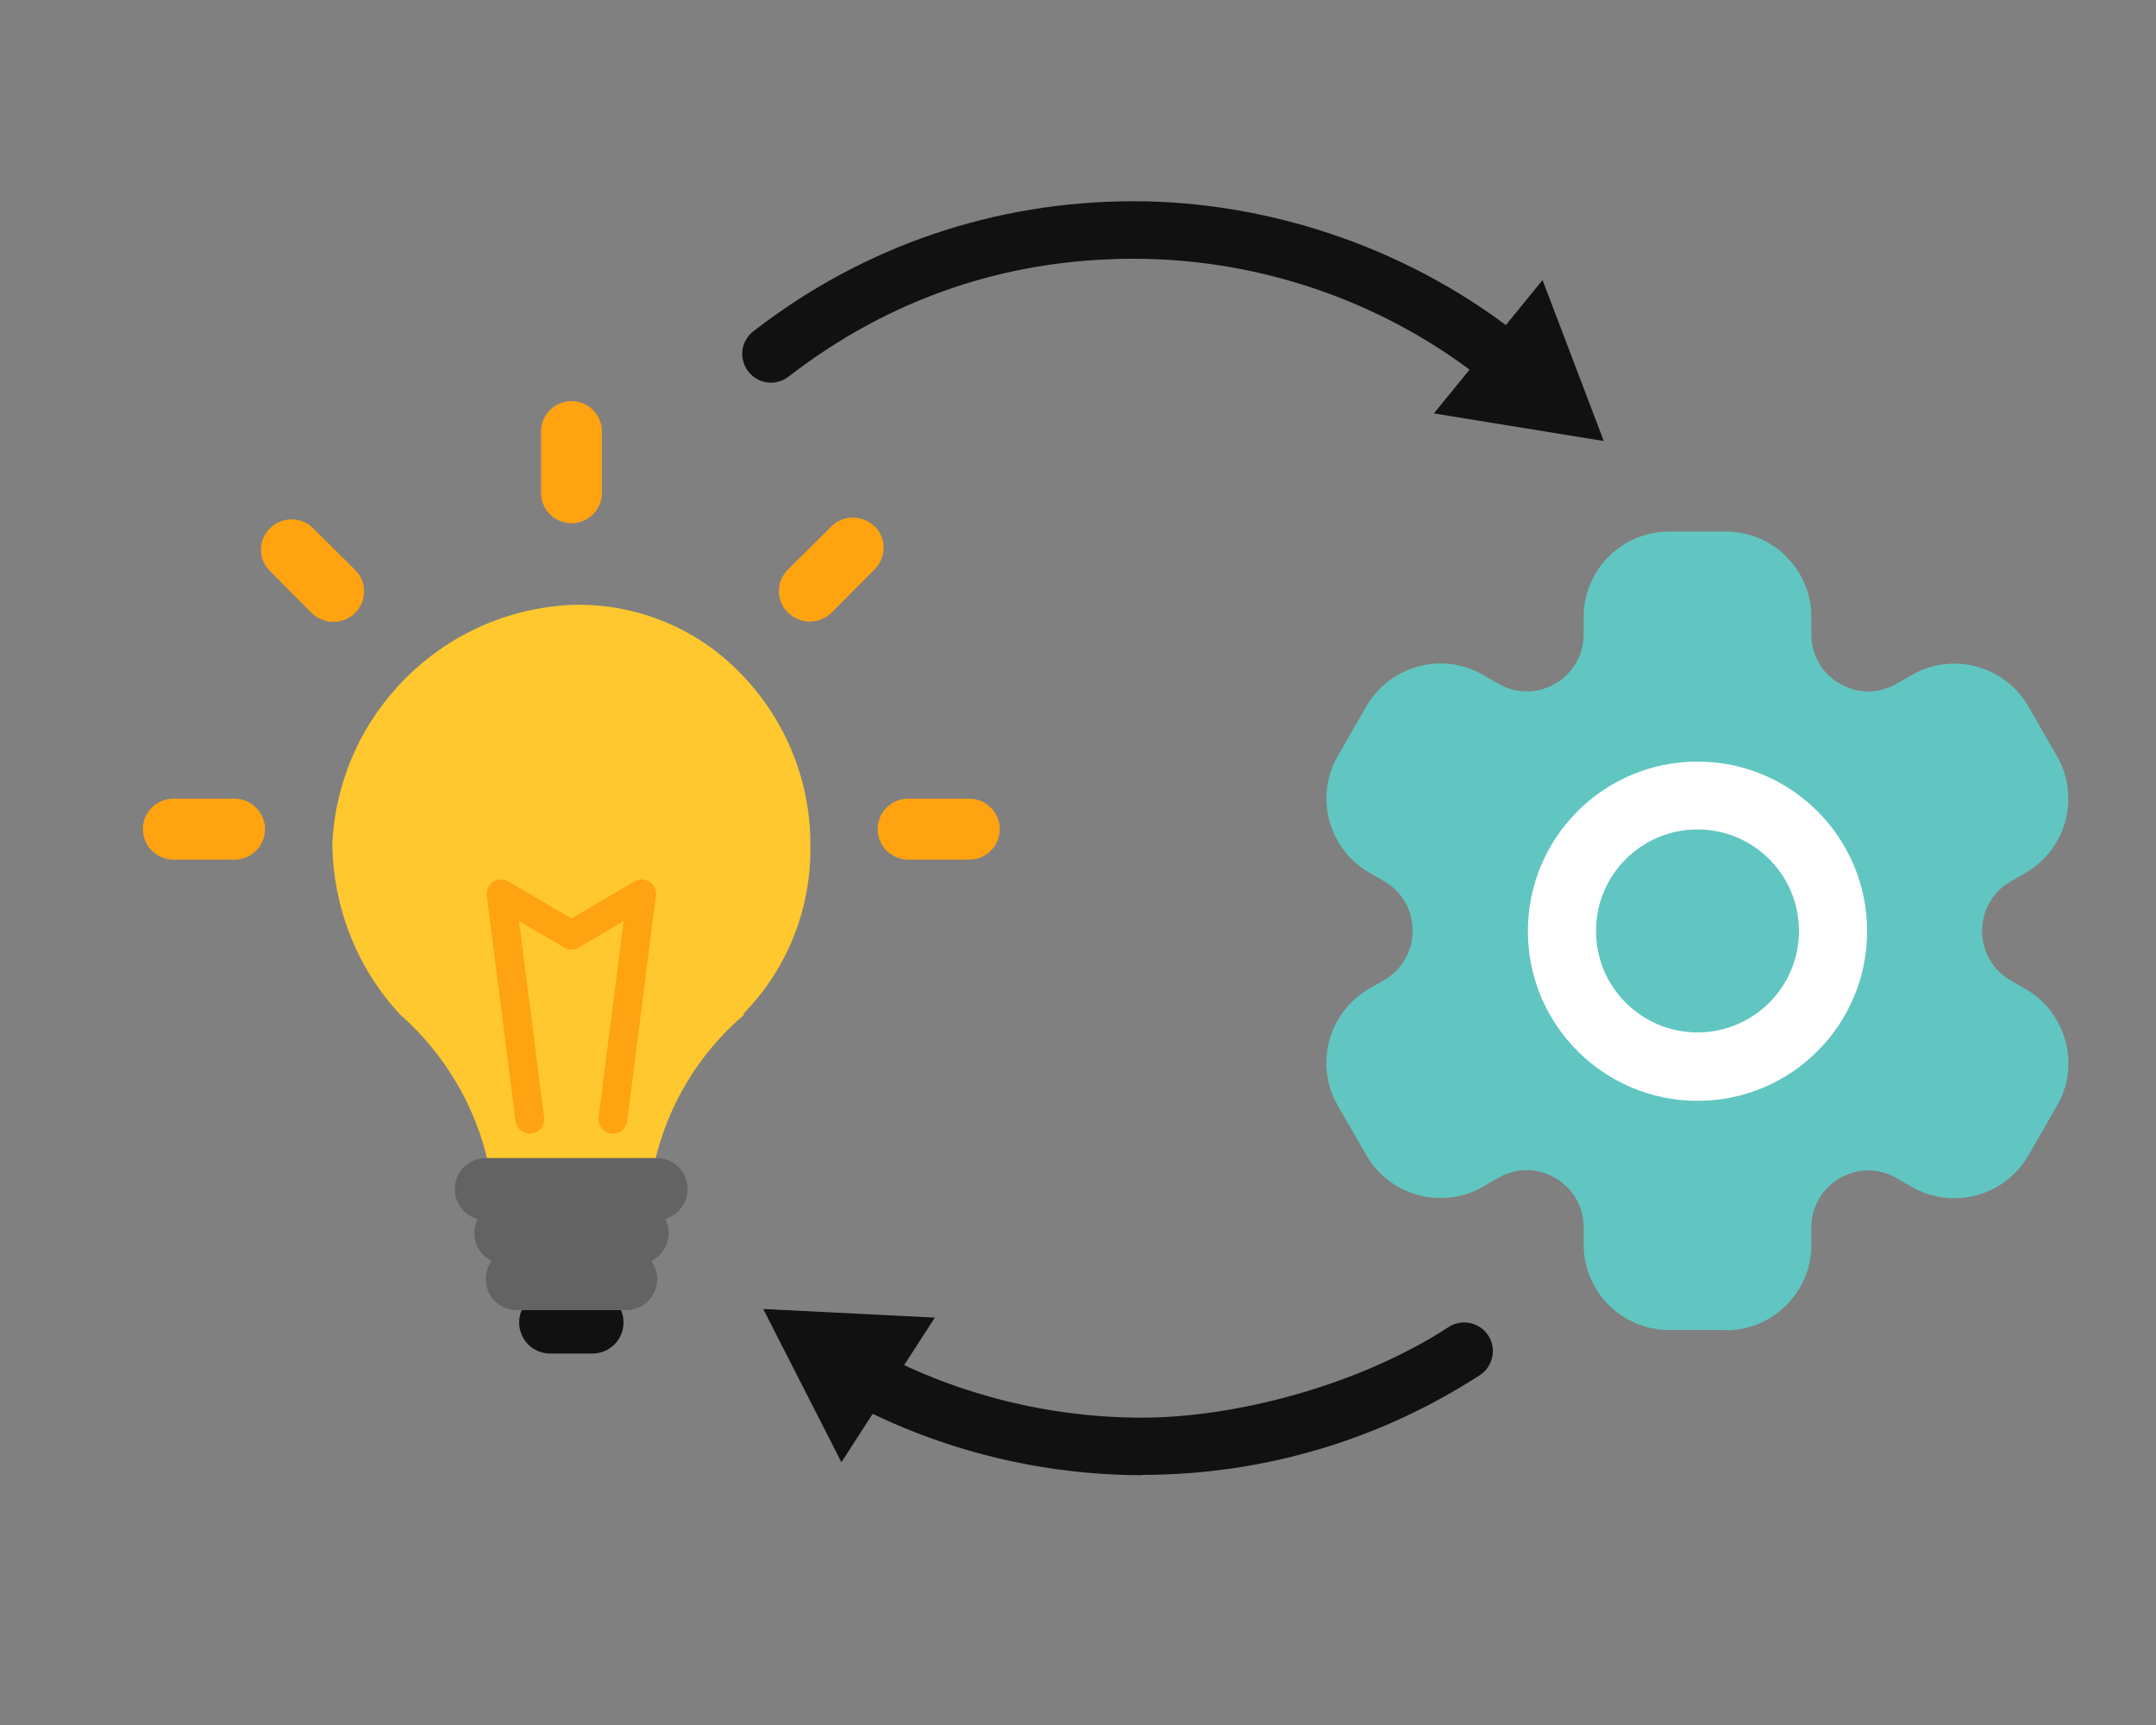 <?xml version="1.0" encoding="UTF-8"?> <svg xmlns="http://www.w3.org/2000/svg" id="Layer_1" version="1.1" viewBox="0 0 750 600"><rect x="0" y="0" width="750" height="600" fill="#808080" stroke="none"/><defs><style> .st0 { fill: #111; } .st1 { fill: #636363; } .st2 { fill: #fff; } .st3 { fill: #ffa310; } .st4 { fill: #61c6c1; } .st5 { fill: none; stroke: #ffa310; stroke-linecap: round; stroke-linejoin: round; stroke-width: 10px; } .st6 { fill: #ffc82e; } </style></defs><path class="st4" d="M600.4,462.6h-19.8c-16.4,0-29.7-13.3-29.7-29.7v-6c0-7.2-3.7-13.6-9.9-17.2s-13.6-3.6-19.8,0l-5.2,3c-6.9,4-14.9,5-22.6,3-7.7-2.1-14.1-7-18.1-13.9l-9.9-17.2c-4-6.9-5-14.9-3-22.6,2.1-7.7,7-14.1,13.9-18.1l5.2-3c6.2-3.6,9.9-10,9.9-17.2s-3.7-13.6-9.9-17.2l-5.2-3c-14.2-8.2-19.1-26.4-10.9-40.6l9.9-17.2c4-6.9,10.4-11.8,18.1-13.9,7.7-2.1,15.7-1,22.6,3l5.2,3c6.2,3.6,13.6,3.6,19.8,0s9.9-10,9.9-17.2v-6c0-16.4,13.3-29.7,29.7-29.7h19.8c16.4,0,29.7,13.3,29.7,29.7v6c0,7.2,3.7,13.6,9.9,17.2,6.2,3.6,13.6,3.6,19.8,0l5.2-3c14.2-8.2,32.4-3.3,40.6,10.9l9.9,17.2h0c4,6.9,5,14.9,3,22.6-2.1,7.7-7,14.1-13.9,18.1l-5.2,3c-6.2,3.6-9.9,10-9.9,17.2s3.7,13.6,9.9,17.2l5.2,3c6.9,4,11.8,10.4,13.9,18.1,2.1,7.7,1,15.7-3,22.6l-9.9,17.2c-8.2,14.2-26.4,19.1-40.6,10.9l-5.2-3c-6.2-3.6-13.6-3.6-19.8,0s-9.9,10-9.9,17.2v6c0,16.4-13.3,29.7-29.7,29.7h0Z"></path><g><path class="st3" d="M198.8,182c5.9,0,10.6-4.8,10.6-10.6v-21.3c0-5.9-4.8-10.6-10.6-10.6s-10.6,4.8-10.6,10.6v21.3c0,5.9,4.8,10.6,10.6,10.6Z"></path><path class="st3" d="M81.6,277.8h-21.3c-5.9,0-10.6,4.8-10.6,10.6s4.8,10.6,10.6,10.6h21.3c5.9,0,10.6-4.8,10.6-10.6s-4.8-10.6-10.6-10.6Z"></path><path class="st3" d="M337.2,277.8h-21.3c-5.9,0-10.6,4.8-10.6,10.6s4.8,10.6,10.6,10.6h21.3c5.9,0,10.6-4.8,10.6-10.6s-4.8-10.6-10.6-10.6Z"></path><path class="st3" d="M304.2,183.1c-4.2-4.1-10.8-4.1-15,0l-15.1,15c-4.2,4.1-4.2,10.9,0,15h0c2.1,2,4.8,3.1,7.6,3.1s5.5-1.1,7.6-3.1l15-15.1c4.1-4.2,4.1-10.8,0-15h0Z"></path><path class="st3" d="M123.5,213.2c4.2-4.1,4.2-10.9,0-15h0l-15.1-15c-4.5-3.8-11.2-3.3-15,1.1-3.5,4-3.5,9.9,0,13.8l15,15.1c2.1,2,4.8,3.1,7.6,3.1s5.5-1.1,7.6-3.1h0Z"></path></g><path class="st2" d="M590.5,382.9c-32.5,0-59-26.4-59-59s26.4-59,59-59,59,26.4,59,59-26.4,59-59,59ZM590.5,288.5c-19.5,0-35.3,15.8-35.3,35.3s15.8,35.3,35.3,35.3,35.3-15.8,35.3-35.3-15.8-35.3-35.3-35.3Z"></path><g><path class="st0" d="M397.4,513.1c-35.1,0-70-8.6-100.9-24.9-4.9-2.6-6.7-8.6-4.2-13.5,2.6-4.9,8.6-6.8,13.5-4.2,28,14.8,59.6,22.6,91.5,22.6s74.9-10.9,106.6-31.5c4.6-3,10.8-1.7,13.8,2.9s1.7,10.8-2.9,13.8c-35,22.7-75.6,34.7-117.5,34.7h.1Z"></path><polygon class="st0" points="325.2 458.3 265.5 455.3 292.7 508.6 325.2 458.3"></polygon></g><g><path class="st0" d="M524.5,136.2c-2.2,0-4.5-.7-6.3-2.2-34.8-28.4-78.8-44-123.8-44s-85.4,14.2-120.1,41c-4.4,3.4-10.6,2.6-14-1.8-3.4-4.4-2.6-10.6,1.8-14,38.2-29.6,83.9-45.2,132.3-45.2s98,17.2,136.4,48.5c4.3,3.5,4.9,9.8,1.4,14.1-2,2.4-4.9,3.7-7.8,3.7h0Z"></path><polygon class="st0" points="498.8 143.8 557.9 153.4 536.6 97.4 498.8 143.8"></polygon></g><g><path class="st6" d="M258.9,352.9c-15.7,13.4-26.6,31.4-31.2,51.5h-57.9c-4.5-19.9-15.2-37.9-30.5-51.4-15.1-16.1-23.4-37.4-23.7-59.4,2.1-45,38.1-81.1,83.2-83.2,21.2-.7,42,7.3,57.2,22.2,16.5,16,25.9,38,25.9,60.9.5,22.1-7.9,43.5-23.4,59.2h.5v.2Z"></path><path class="st0" d="M206.1,449.2h-14.7c-5.9,0-10.8,4.8-10.8,10.8s4.8,10.8,10.8,10.8h14.7c5.9,0,10.8-4.8,10.8-10.8s-4.8-10.8-10.8-10.8Z"></path><path class="st1" d="M228.4,402.8h-59.4c-5.9,0-10.8,4.8-10.8,10.8s4.8,10.8,10.8,10.8h59.4c5.9,0,10.8-4.8,10.8-10.8s-4.8-10.8-10.8-10.8h0Z"></path><path class="st1" d="M221.8,418.1h-46c-5.9,0-10.8,4.8-10.8,10.8s4.8,10.8,10.8,10.8h46c5.9,0,10.8-4.8,10.8-10.8s-4.8-10.8-10.8-10.8Z"></path><path class="st1" d="M217.8,434.1h-38c-5.9,0-10.8,4.8-10.8,10.8s4.8,10.8,10.8,10.8h38c5.9,0,10.8-4.8,10.8-10.8s-4.8-10.8-10.8-10.8Z"></path><polyline class="st5" points="184.3 389.3 174.3 310.9 198.8 325.3 223.2 310.9 213.2 389.3"></polyline></g></svg> 